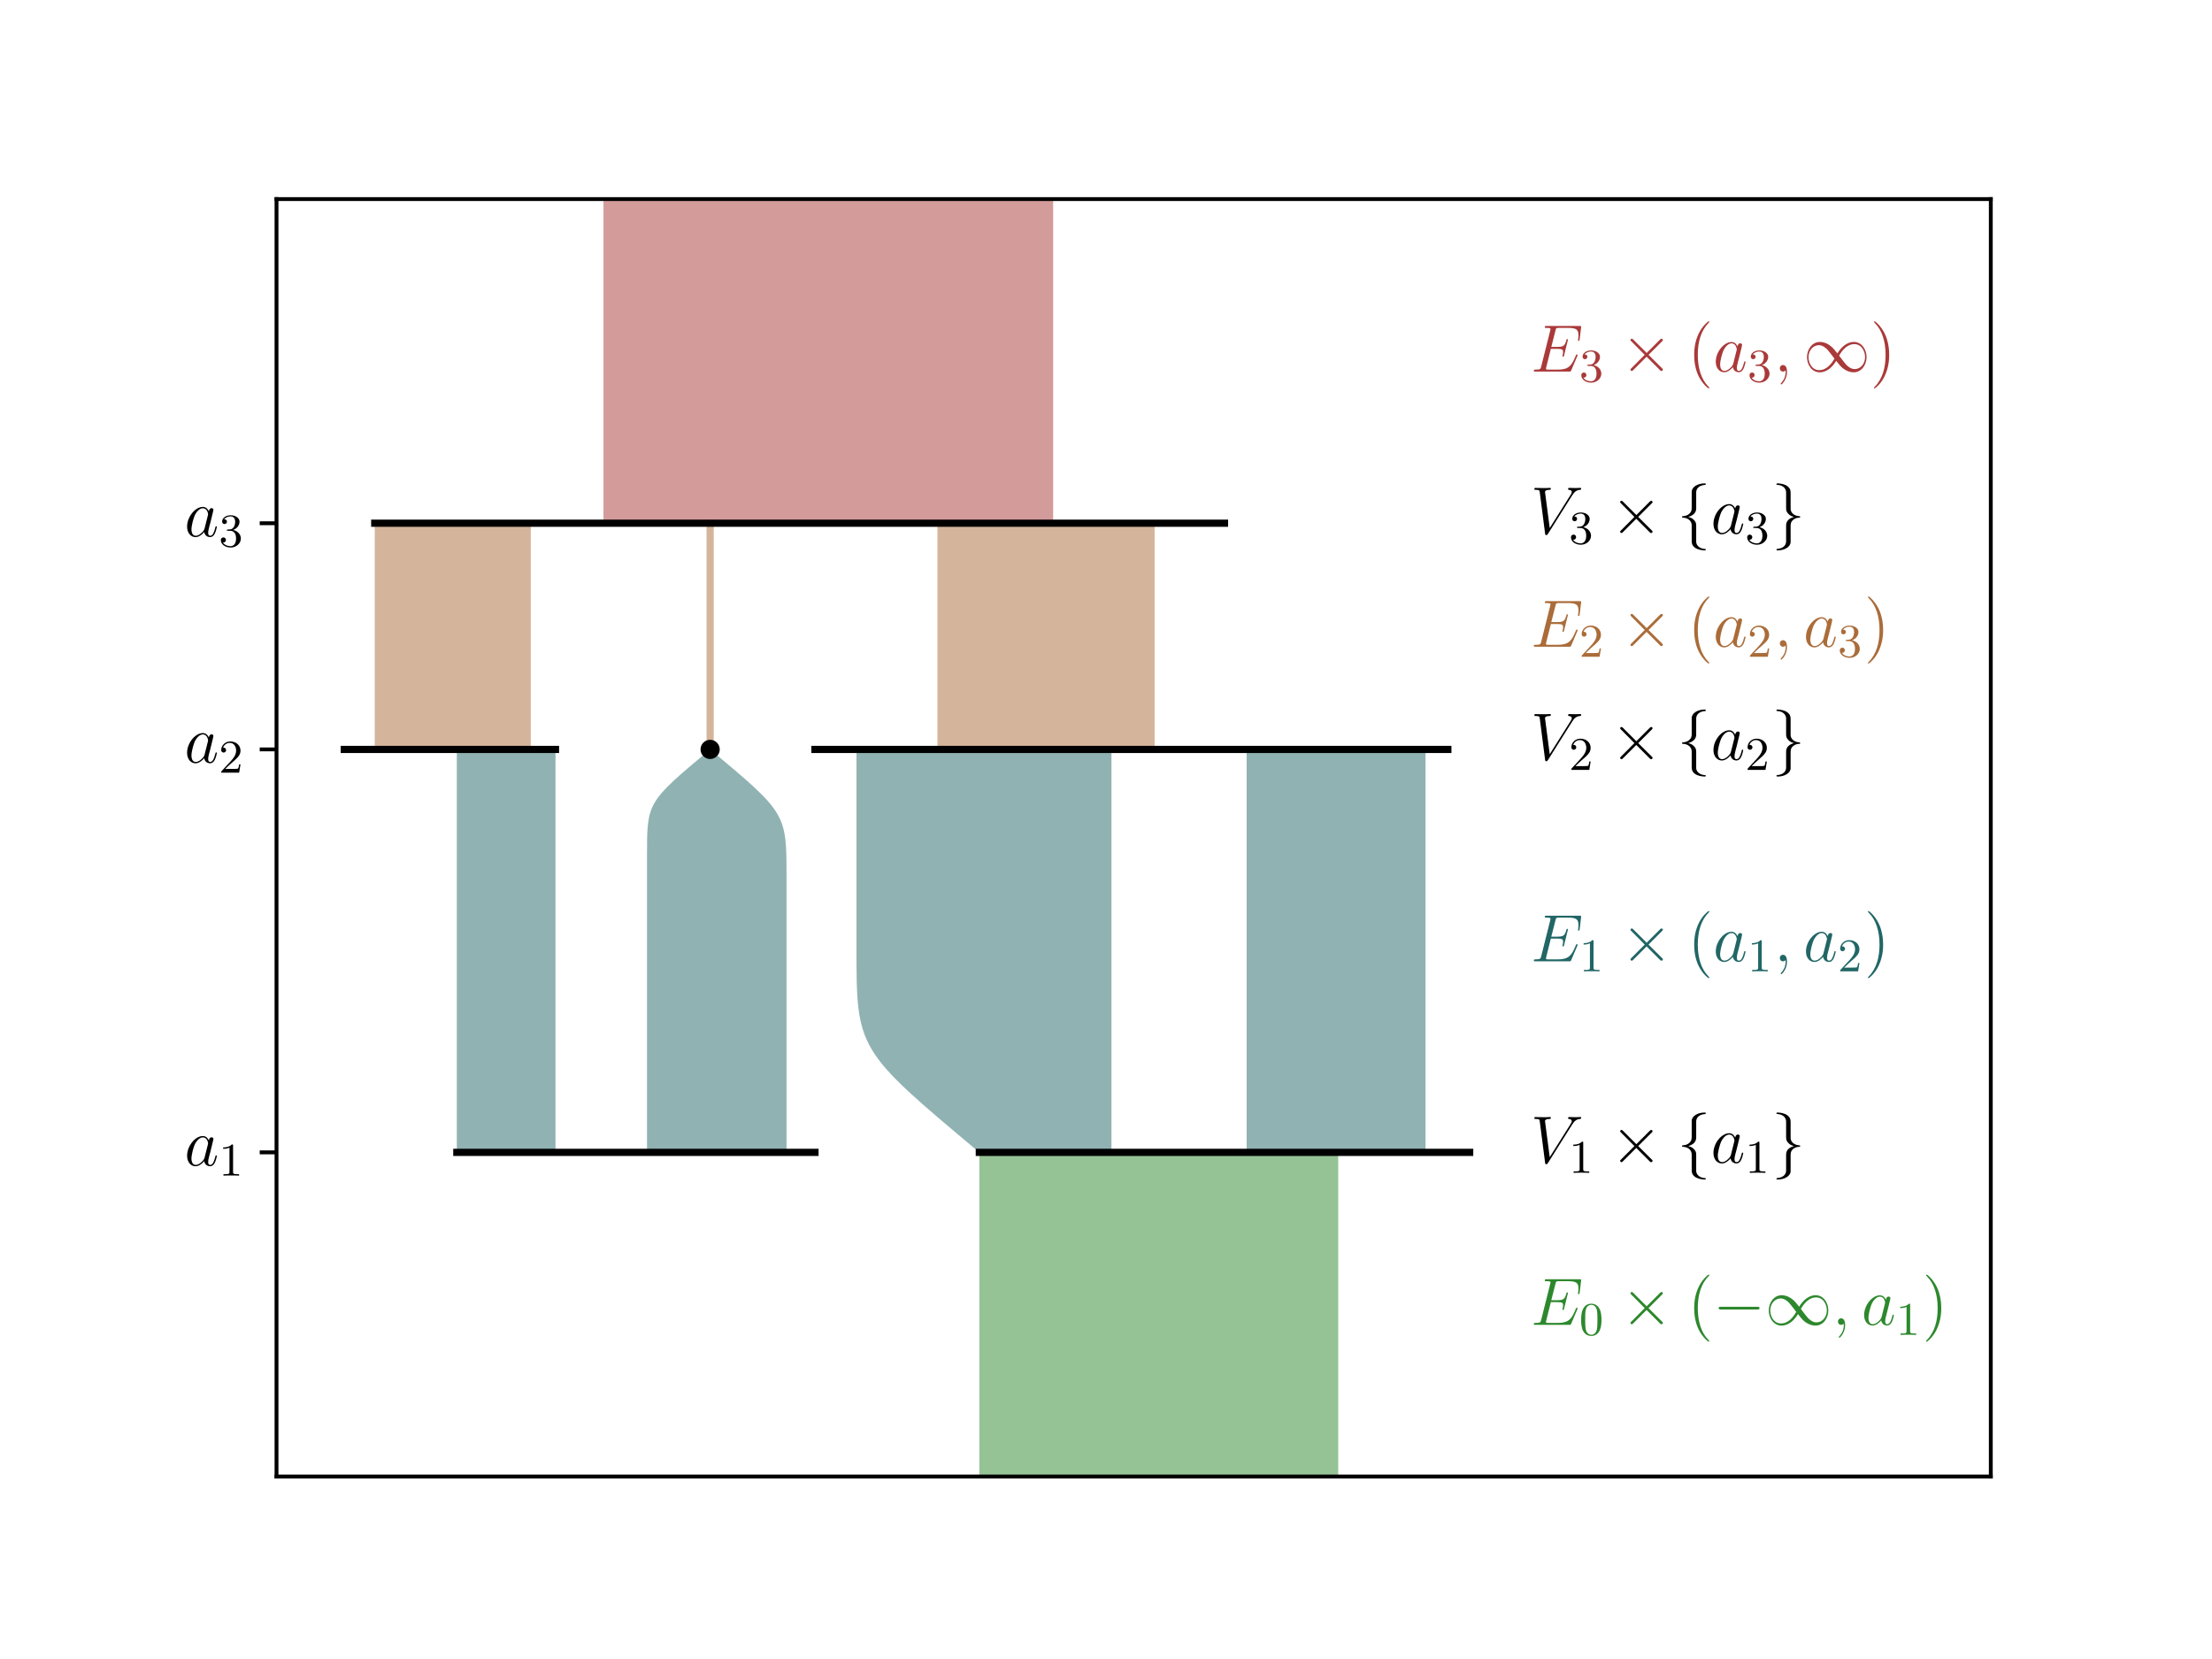 <?xml version="1.0" encoding="UTF-8"?>
<svg xmlns="http://www.w3.org/2000/svg" xmlns:xlink="http://www.w3.org/1999/xlink" width="460.8pt" height="345.6pt" viewBox="0 0 460.8 345.6" version="1.1">
<rect x="0" y="0" width="460.8" height="345.6" fill="#333333" stroke="none"/>
<defs>
<g>
<symbol overflow="visible" id="glyph0-0">
<path style="stroke:none;" d=""/>
</symbol>
<symbol overflow="visible" id="glyph0-1">
<path style="stroke:none;" d="M 4.203 -1.656 C 4.125 -1.422 4.125 -1.391 3.938 -1.125 C 3.625 -0.734 3.016 -0.141 2.359 -0.141 C 1.781 -0.141 1.469 -0.656 1.469 -1.484 C 1.469 -2.25 1.891 -3.812 2.156 -4.391 C 2.641 -5.375 3.297 -5.875 3.844 -5.875 C 4.766 -5.875 4.938 -4.734 4.938 -4.625 C 4.938 -4.609 4.891 -4.422 4.891 -4.391 Z M 5.094 -5.234 C 4.938 -5.594 4.562 -6.156 3.844 -6.156 C 2.266 -6.156 0.562 -4.109 0.562 -2.047 C 0.562 -0.672 1.375 0.141 2.312 0.141 C 3.078 0.141 3.734 -0.453 4.125 -0.922 C 4.266 -0.094 4.922 0.141 5.344 0.141 C 5.766 0.141 6.094 -0.109 6.344 -0.609 C 6.578 -1.094 6.766 -1.938 6.766 -2 C 6.766 -2.062 6.719 -2.125 6.625 -2.125 C 6.5 -2.125 6.484 -2.047 6.438 -1.844 C 6.219 -1.016 5.953 -0.141 5.391 -0.141 C 4.984 -0.141 4.953 -0.5 4.953 -0.781 C 4.953 -1.109 5 -1.25 5.125 -1.797 C 5.219 -2.156 5.281 -2.453 5.406 -2.859 C 5.922 -4.953 6.047 -5.453 6.047 -5.547 C 6.047 -5.734 5.891 -5.891 5.672 -5.891 C 5.234 -5.891 5.125 -5.406 5.094 -5.234 Z M 5.094 -5.234 "/>
</symbol>
<symbol overflow="visible" id="glyph0-2">
<path style="stroke:none;" d="M 8.641 -7.984 C 9.109 -8.734 9.547 -9.062 10.25 -9.125 C 10.391 -9.141 10.5 -9.141 10.5 -9.391 C 10.5 -9.453 10.484 -9.531 10.359 -9.531 C 10.109 -9.531 9.5 -9.5 9.25 -9.5 C 8.844 -9.5 8.422 -9.531 8.031 -9.531 C 7.922 -9.531 7.781 -9.531 7.781 -9.266 C 7.781 -9.141 7.906 -9.125 7.969 -9.125 C 8.484 -9.078 8.547 -8.828 8.547 -8.672 C 8.547 -8.453 8.344 -8.141 8.328 -8.125 L 3.953 -1.172 L 2.969 -8.688 C 2.969 -9.094 3.703 -9.125 3.844 -9.125 C 4.062 -9.125 4.188 -9.125 4.188 -9.391 C 4.188 -9.531 4.031 -9.531 3.984 -9.531 C 3.75 -9.531 3.469 -9.5 3.234 -9.5 L 2.453 -9.5 C 1.438 -9.5 1.016 -9.531 1 -9.531 C 0.922 -9.531 0.75 -9.531 0.75 -9.281 C 0.75 -9.125 0.844 -9.125 1.078 -9.125 C 1.781 -9.125 1.828 -9 1.875 -8.656 L 2.984 -0.047 C 3.031 0.25 3.031 0.297 3.219 0.297 C 3.391 0.297 3.453 0.25 3.594 0.031 Z M 8.641 -7.984 "/>
</symbol>
<symbol overflow="visible" id="glyph0-3">
<path style="stroke:none;" d="M 9.703 -3.234 C 9.719 -3.281 9.75 -3.375 9.75 -3.438 C 9.75 -3.5 9.703 -3.578 9.609 -3.578 C 9.562 -3.578 9.531 -3.562 9.484 -3.516 C 9.453 -3.5 9.453 -3.469 9.328 -3.188 C 8.516 -1.234 7.906 -0.406 5.672 -0.406 L 3.641 -0.406 C 3.453 -0.406 3.422 -0.406 3.328 -0.422 C 3.188 -0.438 3.172 -0.453 3.172 -0.578 C 3.172 -0.672 3.188 -0.75 3.219 -0.875 L 4.188 -4.734 L 5.562 -4.734 C 6.656 -4.734 6.734 -4.5 6.734 -4.078 C 6.734 -3.938 6.734 -3.812 6.641 -3.391 C 6.609 -3.328 6.594 -3.281 6.594 -3.234 C 6.594 -3.141 6.672 -3.094 6.75 -3.094 C 6.875 -3.094 6.891 -3.188 6.953 -3.391 L 7.75 -6.625 C 7.75 -6.703 7.688 -6.766 7.609 -6.766 C 7.484 -6.766 7.469 -6.719 7.406 -6.516 C 7.125 -5.438 6.844 -5.141 5.609 -5.141 L 4.281 -5.141 L 5.156 -8.562 C 5.281 -9.062 5.297 -9.094 5.875 -9.094 L 7.875 -9.094 C 9.578 -9.094 9.938 -8.641 9.938 -7.578 C 9.938 -7.562 9.938 -7.172 9.875 -6.719 C 9.859 -6.656 9.844 -6.578 9.844 -6.547 C 9.844 -6.438 9.922 -6.391 10 -6.391 C 10.109 -6.391 10.156 -6.453 10.188 -6.703 L 10.484 -9.141 C 10.484 -9.188 10.5 -9.328 10.5 -9.344 C 10.5 -9.5 10.375 -9.5 10.125 -9.5 L 3.328 -9.5 C 3.062 -9.5 2.922 -9.5 2.922 -9.25 C 2.922 -9.094 3.016 -9.094 3.25 -9.094 C 4.109 -9.094 4.109 -9 4.109 -8.844 C 4.109 -8.781 4.109 -8.719 4.062 -8.562 L 2.172 -1.031 C 2.047 -0.547 2.016 -0.406 1.047 -0.406 C 0.781 -0.406 0.641 -0.406 0.641 -0.156 C 0.641 0 0.719 0 1 0 L 8.016 0 C 8.312 0 8.328 -0.016 8.422 -0.234 Z M 9.703 -3.234 "/>
</symbol>
<symbol overflow="visible" id="glyph0-4">
<path style="stroke:none;" d="M 2.719 0.062 C 2.719 -0.75 2.453 -1.359 1.891 -1.359 C 1.438 -1.359 1.219 -0.984 1.219 -0.688 C 1.219 -0.375 1.422 0 1.891 0 C 2.078 0 2.234 -0.062 2.359 -0.188 C 2.391 -0.203 2.406 -0.203 2.406 -0.203 C 2.438 -0.203 2.438 -0.016 2.438 0.062 C 2.438 0.516 2.359 1.422 1.547 2.328 C 1.391 2.5 1.391 2.531 1.391 2.547 C 1.391 2.625 1.469 2.688 1.531 2.688 C 1.641 2.688 2.719 1.656 2.719 0.062 Z M 2.719 0.062 "/>
</symbol>
<symbol overflow="visible" id="glyph1-0">
<path style="stroke:none;" d=""/>
</symbol>
<symbol overflow="visible" id="glyph1-1">
<path style="stroke:none;" d="M 2.969 -6.234 C 2.969 -6.484 2.953 -6.5 2.719 -6.5 C 2.109 -5.875 1.219 -5.875 0.906 -5.875 L 0.906 -5.578 C 1.094 -5.578 1.688 -5.578 2.219 -5.828 L 2.219 -0.781 C 2.219 -0.422 2.188 -0.297 1.281 -0.297 L 0.969 -0.297 L 0.969 0 C 1.312 -0.031 2.188 -0.031 2.594 -0.031 C 2.984 -0.031 3.875 -0.031 4.219 0 L 4.219 -0.297 L 3.906 -0.297 C 3 -0.297 2.969 -0.422 2.969 -0.781 Z M 2.969 -6.234 "/>
</symbol>
<symbol overflow="visible" id="glyph1-2">
<path style="stroke:none;" d="M 4.516 -1.734 L 4.234 -1.734 C 4.219 -1.609 4.141 -1.031 4.016 -0.875 C 3.953 -0.781 3.281 -0.781 3.094 -0.781 L 1.344 -0.781 L 2.312 -1.703 C 3.922 -3.094 4.516 -3.609 4.516 -4.594 C 4.516 -5.719 3.578 -6.5 2.391 -6.5 C 1.266 -6.5 0.5 -5.609 0.5 -4.734 C 0.5 -4.234 0.922 -4.188 1 -4.188 C 1.219 -4.188 1.516 -4.344 1.516 -4.703 C 1.516 -4.984 1.312 -5.203 1 -5.203 C 0.953 -5.203 0.922 -5.203 0.891 -5.203 C 1.125 -5.891 1.75 -6.203 2.281 -6.203 C 3.266 -6.203 3.609 -5.281 3.609 -4.594 C 3.609 -3.609 2.859 -2.797 2.391 -2.281 L 0.609 -0.359 C 0.5 -0.25 0.5 -0.219 0.5 0 L 4.234 0 Z M 4.516 -1.734 "/>
</symbol>
<symbol overflow="visible" id="glyph1-3">
<path style="stroke:none;" d="M 2.984 -3.438 C 3.891 -3.781 4.312 -4.5 4.312 -5.172 C 4.312 -5.922 3.484 -6.5 2.469 -6.5 C 1.453 -6.5 0.688 -5.922 0.688 -5.188 C 0.688 -4.859 0.906 -4.672 1.188 -4.672 C 1.469 -4.672 1.688 -4.891 1.688 -5.172 C 1.688 -5.516 1.453 -5.656 1.109 -5.656 C 1.375 -6.062 1.969 -6.266 2.438 -6.266 C 3.25 -6.266 3.406 -5.609 3.406 -5.156 C 3.406 -4.859 3.344 -4.391 3.109 -4.031 C 2.797 -3.578 2.469 -3.562 2.172 -3.547 C 1.938 -3.531 1.922 -3.531 1.844 -3.531 C 1.75 -3.516 1.672 -3.5 1.672 -3.406 C 1.672 -3.266 1.75 -3.266 1.922 -3.266 L 2.375 -3.266 C 3.219 -3.266 3.594 -2.594 3.594 -1.656 C 3.594 -0.406 2.938 -0.062 2.438 -0.062 C 2.25 -0.062 1.297 -0.109 0.859 -0.828 C 1.219 -0.781 1.484 -1.031 1.484 -1.359 C 1.484 -1.688 1.234 -1.891 0.953 -1.891 C 0.719 -1.891 0.422 -1.734 0.422 -1.328 C 0.422 -0.453 1.328 0.219 2.469 0.219 C 3.688 0.219 4.594 -0.672 4.594 -1.656 C 4.594 -2.516 3.922 -3.234 2.984 -3.438 Z M 2.984 -3.438 "/>
</symbol>
<symbol overflow="visible" id="glyph1-4">
<path style="stroke:none;" d="M 4.625 -3.125 C 4.625 -3.781 4.594 -4.625 4.25 -5.359 C 3.812 -6.266 3.078 -6.5 2.516 -6.5 C 1.922 -6.5 1.188 -6.266 0.75 -5.328 C 0.438 -4.656 0.391 -3.875 0.391 -3.125 C 0.391 -2.484 0.406 -1.547 0.828 -0.766 C 1.297 0.062 2.047 0.219 2.5 0.219 C 3.141 0.219 3.859 -0.062 4.266 -0.953 C 4.562 -1.609 4.625 -2.344 4.625 -3.125 Z M 2.516 -0.031 C 2.219 -0.031 1.516 -0.172 1.328 -1.266 C 1.234 -1.844 1.234 -2.688 1.234 -3.25 C 1.234 -3.906 1.234 -4.672 1.344 -5.219 C 1.547 -6.078 2.172 -6.266 2.5 -6.266 C 2.875 -6.266 3.484 -6.062 3.672 -5.156 C 3.781 -4.625 3.781 -3.859 3.781 -3.25 C 3.781 -2.641 3.781 -1.812 3.688 -1.234 C 3.484 -0.125 2.75 -0.031 2.516 -0.031 Z M 2.516 -0.031 "/>
</symbol>
<symbol overflow="visible" id="glyph2-0">
<path style="stroke:none;" d=""/>
</symbol>
<symbol overflow="visible" id="glyph2-1">
<path style="stroke:none;" d="M 5.422 -3.875 L 2.641 -6.656 C 2.469 -6.828 2.438 -6.844 2.328 -6.844 C 2.188 -6.844 2.047 -6.719 2.047 -6.578 C 2.047 -6.469 2.078 -6.453 2.234 -6.297 L 5.016 -3.484 L 2.234 -0.688 C 2.078 -0.531 2.047 -0.5 2.047 -0.406 C 2.047 -0.25 2.188 -0.125 2.328 -0.125 C 2.438 -0.125 2.469 -0.156 2.641 -0.328 L 5.406 -3.094 L 8.297 -0.203 C 8.328 -0.203 8.422 -0.125 8.516 -0.125 C 8.672 -0.125 8.797 -0.25 8.797 -0.406 C 8.797 -0.438 8.797 -0.484 8.75 -0.562 C 8.734 -0.594 6.516 -2.781 5.812 -3.484 L 8.375 -6.047 C 8.438 -6.125 8.656 -6.312 8.719 -6.391 C 8.734 -6.422 8.797 -6.469 8.797 -6.578 C 8.797 -6.719 8.672 -6.844 8.516 -6.844 C 8.406 -6.844 8.344 -6.797 8.188 -6.641 Z M 5.422 -3.875 "/>
</symbol>
<symbol overflow="visible" id="glyph2-2">
<path style="stroke:none;" d="M 3.953 -8.609 C 3.953 -9.172 4.312 -10.062 5.828 -10.156 C 5.906 -10.172 5.953 -10.234 5.953 -10.312 C 5.953 -10.469 5.844 -10.469 5.688 -10.469 C 4.297 -10.469 3.031 -9.75 3.016 -8.719 L 3.016 -5.547 C 3.016 -5 3.016 -4.547 2.453 -4.094 C 1.969 -3.688 1.438 -3.656 1.125 -3.641 C 1.062 -3.625 1 -3.578 1 -3.484 C 1 -3.344 1.094 -3.344 1.234 -3.328 C 2.156 -3.281 2.812 -2.781 2.969 -2.094 C 3.016 -1.938 3.016 -1.906 3.016 -1.406 L 3.016 1.359 C 3.016 1.938 3.016 2.391 3.688 2.922 C 4.234 3.328 5.156 3.484 5.688 3.484 C 5.844 3.484 5.953 3.484 5.953 3.328 C 5.953 3.188 5.875 3.188 5.734 3.188 C 4.859 3.125 4.172 2.672 3.984 1.969 C 3.953 1.844 3.953 1.812 3.953 1.312 L 3.953 -1.625 C 3.953 -2.266 3.844 -2.5 3.391 -2.938 C 3.094 -3.234 2.688 -3.375 2.297 -3.484 C 3.453 -3.812 3.953 -4.453 3.953 -5.266 Z M 3.953 -8.609 "/>
</symbol>
<symbol overflow="visible" id="glyph2-3">
<path style="stroke:none;" d="M 3.016 1.625 C 3.016 2.188 2.656 3.078 1.125 3.188 C 1.062 3.188 1 3.25 1 3.328 C 1 3.484 1.156 3.484 1.281 3.484 C 2.641 3.484 3.938 2.797 3.953 1.75 L 3.953 -1.438 C 3.953 -1.984 3.953 -2.422 4.5 -2.891 C 5 -3.297 5.531 -3.328 5.828 -3.328 C 5.906 -3.344 5.953 -3.406 5.953 -3.484 C 5.953 -3.625 5.875 -3.625 5.734 -3.641 C 4.812 -3.703 4.141 -4.203 3.984 -4.891 C 3.953 -5.031 3.953 -5.062 3.953 -5.562 L 3.953 -8.328 C 3.953 -8.922 3.953 -9.359 3.281 -9.891 C 2.719 -10.328 1.766 -10.469 1.281 -10.469 C 1.156 -10.469 1 -10.469 1 -10.312 C 1 -10.172 1.094 -10.172 1.234 -10.156 C 2.109 -10.109 2.797 -9.656 2.969 -8.938 C 3.016 -8.812 3.016 -8.797 3.016 -8.281 L 3.016 -5.359 C 3.016 -4.719 3.125 -4.484 3.578 -4.031 C 3.859 -3.734 4.266 -3.594 4.656 -3.484 C 3.516 -3.172 3.016 -2.531 3.016 -1.719 Z M 3.016 1.625 "/>
</symbol>
<symbol overflow="visible" id="glyph2-4">
<path style="stroke:none;" d="M 9.188 -3.203 C 9.438 -3.203 9.688 -3.203 9.688 -3.484 C 9.688 -3.766 9.438 -3.766 9.188 -3.766 L 1.641 -3.766 C 1.406 -3.766 1.156 -3.766 1.156 -3.484 C 1.156 -3.203 1.406 -3.203 1.641 -3.203 Z M 9.188 -3.203 "/>
</symbol>
<symbol overflow="visible" id="glyph2-5">
<path style="stroke:none;" d="M 7.094 -3.781 C 6.328 -4.734 6.172 -4.938 5.734 -5.281 C 4.953 -5.922 4.172 -6.172 3.453 -6.172 C 1.828 -6.172 0.766 -4.625 0.766 -3 C 0.766 -1.391 1.797 0.156 3.406 0.156 C 5.016 0.156 6.172 -1.109 6.844 -2.234 C 7.609 -1.281 7.766 -1.078 8.203 -0.719 C 8.984 -0.094 9.766 0.156 10.484 0.156 C 12.109 0.156 13.172 -1.375 13.172 -3.016 C 13.172 -4.625 12.141 -6.172 10.531 -6.172 C 8.938 -6.172 7.766 -4.891 7.094 -3.781 Z M 7.453 -3.312 C 8.016 -4.312 9.062 -5.719 10.625 -5.719 C 12.109 -5.719 12.859 -4.266 12.859 -3.016 C 12.859 -1.641 11.938 -0.516 10.703 -0.516 C 9.891 -0.516 9.266 -1.109 8.969 -1.391 C 8.625 -1.766 8.297 -2.203 7.453 -3.312 Z M 6.484 -2.703 C 5.922 -1.703 4.891 -0.297 3.312 -0.297 C 1.828 -0.297 1.078 -1.75 1.078 -3 C 1.078 -4.375 2.016 -5.5 3.234 -5.5 C 4.047 -5.5 4.672 -4.906 4.969 -4.625 C 5.312 -4.234 5.641 -3.812 6.484 -2.703 Z M 6.484 -2.703 "/>
</symbol>
<symbol overflow="visible" id="glyph3-0">
<path style="stroke:none;" d=""/>
</symbol>
<symbol overflow="visible" id="glyph3-1">
<path style="stroke:none;" d="M 4.531 3.391 C 4.531 3.344 4.531 3.328 4.297 3.078 C 2.906 1.672 2.125 -0.625 2.125 -3.469 C 2.125 -6.188 2.781 -8.516 4.391 -10.156 C 4.531 -10.281 4.531 -10.312 4.531 -10.359 C 4.531 -10.438 4.469 -10.469 4.406 -10.469 C 4.234 -10.469 3.078 -9.453 2.406 -8.094 C 1.688 -6.688 1.375 -5.188 1.375 -3.469 C 1.375 -2.234 1.562 -0.578 2.281 0.922 C 3.109 2.594 4.25 3.5 4.406 3.5 C 4.469 3.5 4.531 3.469 4.531 3.391 Z M 4.531 3.391 "/>
</symbol>
<symbol overflow="visible" id="glyph3-2">
<path style="stroke:none;" d="M 3.938 -3.469 C 3.938 -4.531 3.797 -6.266 3.016 -7.891 C 2.188 -9.562 1.047 -10.469 0.891 -10.469 C 0.844 -10.469 0.766 -10.438 0.766 -10.359 C 0.766 -10.312 0.766 -10.281 1 -10.047 C 2.406 -8.641 3.188 -6.328 3.188 -3.484 C 3.188 -0.781 2.531 1.547 0.906 3.188 C 0.766 3.328 0.766 3.344 0.766 3.391 C 0.766 3.469 0.844 3.5 0.891 3.5 C 1.078 3.5 2.219 2.5 2.906 1.125 C 3.609 -0.297 3.938 -1.797 3.938 -3.469 Z M 3.938 -3.469 "/>
</symbol>
</g>
<clipPath id="clip1">
  <path d="M 204 240 L 279 240 L 279 307.586 L 204 307.586 Z M 204 240 "/>
</clipPath>
<clipPath id="clip2">
  <path d="M 125 41.473 L 220 41.473 L 220 109 L 125 109 Z M 125 41.473 "/>
</clipPath>
</defs>
<g id="surface1">
<path style=" stroke:none;fill-rule:nonzero;fill:rgb(100%,100%,100%);fill-opacity:1;" d="M 0 345.602 L 460.801 345.602 L 460.801 0 L 0 0 Z M 0 345.602 "/>
<path style=" stroke:none;fill-rule:nonzero;fill:rgb(100%,100%,100%);fill-opacity:1;" d="M 57.602 307.586 L 414.719 307.586 L 414.719 41.473 L 57.602 41.473 Z M 57.602 307.586 "/>
<g clip-path="url(#clip1)" clip-rule="nonzero">
<path style=" stroke:none;fill-rule:nonzero;fill:rgb(17.647%,53.333%,17.647%);fill-opacity:0.5;" d="M 278.773 240.059 L 278.773 341.348 L 204.012 341.348 L 204.012 240.059 Z M 278.773 240.059 "/>
</g>
<path style=" stroke:none;fill-rule:nonzero;fill:rgb(13.333%,39.999%,39.999%);fill-opacity:0.5;" d="M 115.719 156.117 L 115.719 240.059 L 95.164 240.059 L 95.164 156.117 Z M 115.719 156.117 "/>
<path style=" stroke:none;fill-rule:nonzero;fill:rgb(13.333%,39.999%,39.999%);fill-opacity:0.5;" d="M 296.961 156.117 L 296.961 240.059 L 259.699 240.059 L 259.699 156.117 Z M 296.961 156.117 "/>
<path style=" stroke:none;fill-rule:nonzero;fill:rgb(13.333%,39.999%,39.999%);fill-opacity:0.5;" d="M 147.934 156.117 C 163.848 169.43 163.848 169.43 163.848 182.746 L 163.848 240.059 L 134.785 240.059 L 134.785 178.113 C 134.785 167.117 134.785 167.117 147.934 156.117 "/>
<path style=" stroke:none;fill-rule:nonzero;fill:rgb(13.333%,39.999%,39.999%);fill-opacity:0.5;" d="M 231.539 156.117 L 231.539 240.059 L 204.012 240.059 C 178.418 218.645 178.418 218.645 178.418 197.23 L 178.418 156.117 Z M 231.539 156.117 "/>
<path style=" stroke:none;fill-rule:nonzero;fill:rgb(66.666%,42.352%,22.353%);fill-opacity:0.5;" d="M 110.574 108.996 L 110.574 156.117 L 78.066 156.117 L 78.066 108.996 Z M 110.574 108.996 "/>
<path style=" stroke:none;fill-rule:nonzero;fill:rgb(66.666%,42.352%,22.353%);fill-opacity:0.5;" d="M 240.527 108.996 L 240.527 156.117 L 195.281 156.117 L 195.281 108.996 Z M 240.527 108.996 "/>
<g clip-path="url(#clip2)" clip-rule="nonzero">
<path style=" stroke:none;fill-rule:nonzero;fill:rgb(66.666%,22.353%,22.353%);fill-opacity:0.5;" d="M 219.391 7.711 L 219.391 108.996 L 125.715 108.996 L 125.715 7.711 Z M 219.391 7.711 "/>
</g>
<path style="fill:none;stroke-width:0.8;stroke-linecap:butt;stroke-linejoin:round;stroke:rgb(0%,0%,0%);stroke-opacity:1;stroke-miterlimit:10;" d="M 57.602 105.541 L 54.102 105.541 " transform="matrix(1,0,0,-1,0,345.6)"/>
<g style="fill:rgb(0%,0%,0%);fill-opacity:1;">
  <use xlink:href="#glyph0-1" x="38.414" y="242.81"/>
</g>
<g style="fill:rgb(0%,0%,0%);fill-opacity:1;">
  <use xlink:href="#glyph1-1" x="45.583" y="244.902"/>
</g>
<path style="fill:none;stroke-width:0.8;stroke-linecap:butt;stroke-linejoin:round;stroke:rgb(0%,0%,0%);stroke-opacity:1;stroke-miterlimit:10;" d="M 57.602 189.483 L 54.102 189.483 " transform="matrix(1,0,0,-1,0,345.6)"/>
<g style="fill:rgb(0%,0%,0%);fill-opacity:1;">
  <use xlink:href="#glyph0-1" x="38.414" y="158.866"/>
</g>
<g style="fill:rgb(0%,0%,0%);fill-opacity:1;">
  <use xlink:href="#glyph1-2" x="45.583" y="160.959"/>
</g>
<path style="fill:none;stroke-width:0.8;stroke-linecap:butt;stroke-linejoin:round;stroke:rgb(0%,0%,0%);stroke-opacity:1;stroke-miterlimit:10;" d="M 57.602 236.604 L 54.102 236.604 " transform="matrix(1,0,0,-1,0,345.6)"/>
<g style="fill:rgb(0%,0%,0%);fill-opacity:1;">
  <use xlink:href="#glyph0-1" x="38.414" y="111.748"/>
</g>
<g style="fill:rgb(0%,0%,0%);fill-opacity:1;">
  <use xlink:href="#glyph1-3" x="45.583" y="113.84"/>
</g>
<path style="fill:none;stroke-width:1.5;stroke-linecap:square;stroke-linejoin:round;stroke:rgb(66.666%,42.352%,22.353%);stroke-opacity:0.5;stroke-miterlimit:10;" d="M 147.934 189.483 L 147.934 236.604 " transform="matrix(1,0,0,-1,0,345.6)"/>
<path style="fill:none;stroke-width:1.5;stroke-linecap:square;stroke-linejoin:round;stroke:rgb(0%,0%,0%);stroke-opacity:1;stroke-miterlimit:10;" d="M 95.164 105.541 L 169.773 105.541 " transform="matrix(1,0,0,-1,0,345.6)"/>
<path style="fill:none;stroke-width:1.5;stroke-linecap:square;stroke-linejoin:round;stroke:rgb(0%,0%,0%);stroke-opacity:1;stroke-miterlimit:10;" d="M 204.012 105.541 L 306.16 105.541 " transform="matrix(1,0,0,-1,0,345.6)"/>
<path style="fill:none;stroke-width:1.5;stroke-linecap:square;stroke-linejoin:round;stroke:rgb(0%,0%,0%);stroke-opacity:1;stroke-miterlimit:10;" d="M 71.723 189.483 L 115.719 189.483 " transform="matrix(1,0,0,-1,0,345.6)"/>
<path style="fill-rule:nonzero;fill:rgb(0%,0%,0%);fill-opacity:1;stroke-width:1;stroke-linecap:butt;stroke-linejoin:round;stroke:rgb(0%,0%,0%);stroke-opacity:1;stroke-miterlimit:10;" d="M 147.934 187.983 C 148.332 187.983 148.711 188.143 148.992 188.424 C 149.273 188.705 149.434 189.088 149.434 189.483 C 149.434 189.881 149.273 190.264 148.992 190.545 C 148.711 190.827 148.332 190.983 147.934 190.983 C 147.535 190.983 147.152 190.827 146.871 190.545 C 146.59 190.264 146.434 189.881 146.434 189.483 C 146.434 189.088 146.59 188.705 146.871 188.424 C 147.152 188.143 147.535 187.983 147.934 187.983 Z M 147.934 187.983 " transform="matrix(1,0,0,-1,0,345.6)"/>
<path style="fill:none;stroke-width:1.5;stroke-linecap:square;stroke-linejoin:round;stroke:rgb(0%,0%,0%);stroke-opacity:1;stroke-miterlimit:10;" d="M 169.773 189.483 L 301.613 189.483 " transform="matrix(1,0,0,-1,0,345.6)"/>
<path style="fill:none;stroke-width:1.5;stroke-linecap:square;stroke-linejoin:round;stroke:rgb(0%,0%,0%);stroke-opacity:1;stroke-miterlimit:10;" d="M 78.066 236.604 L 255.086 236.604 " transform="matrix(1,0,0,-1,0,345.6)"/>
<path style="fill:none;stroke-width:0.8;stroke-linecap:square;stroke-linejoin:miter;stroke:rgb(0%,0%,0%);stroke-opacity:1;stroke-miterlimit:10;" d="M 57.602 38.014 L 57.602 304.127 " transform="matrix(1,0,0,-1,0,345.6)"/>
<path style="fill:none;stroke-width:0.8;stroke-linecap:square;stroke-linejoin:miter;stroke:rgb(0%,0%,0%);stroke-opacity:1;stroke-miterlimit:10;" d="M 414.719 38.014 L 414.719 304.127 " transform="matrix(1,0,0,-1,0,345.6)"/>
<path style="fill:none;stroke-width:0.8;stroke-linecap:square;stroke-linejoin:miter;stroke:rgb(0%,0%,0%);stroke-opacity:1;stroke-miterlimit:10;" d="M 57.602 38.014 L 414.719 38.014 " transform="matrix(1,0,0,-1,0,345.6)"/>
<path style="fill:none;stroke-width:0.8;stroke-linecap:square;stroke-linejoin:miter;stroke:rgb(0%,0%,0%);stroke-opacity:1;stroke-miterlimit:10;" d="M 57.602 304.127 L 414.719 304.127 " transform="matrix(1,0,0,-1,0,345.6)"/>
<g style="fill:rgb(0%,0%,0%);fill-opacity:1;">
  <use xlink:href="#glyph0-2" x="318.883" y="242.229"/>
</g>
<g style="fill:rgb(0%,0%,0%);fill-opacity:1;">
  <use xlink:href="#glyph1-1" x="326.844" y="244.321"/>
</g>
<g style="fill:rgb(0%,0%,0%);fill-opacity:1;">
  <use xlink:href="#glyph2-1" x="335.459" y="242.229"/>
</g>
<g style="fill:rgb(0%,0%,0%);fill-opacity:1;">
  <use xlink:href="#glyph2-2" x="349.396" y="242.229"/>
</g>
<g style="fill:rgb(0%,0%,0%);fill-opacity:1;">
  <use xlink:href="#glyph0-1" x="356.381" y="242.229"/>
</g>
<g style="fill:rgb(0%,0%,0%);fill-opacity:1;">
  <use xlink:href="#glyph1-1" x="363.55" y="244.321"/>
</g>
<g style="fill:rgb(0%,0%,0%);fill-opacity:1;">
  <use xlink:href="#glyph2-3" x="369.065" y="242.229"/>
</g>
<g style="fill:rgb(0%,0%,0%);fill-opacity:1;">
  <use xlink:href="#glyph0-2" x="318.883" y="158.285"/>
</g>
<g style="fill:rgb(0%,0%,0%);fill-opacity:1;">
  <use xlink:href="#glyph1-2" x="326.844" y="160.377"/>
</g>
<g style="fill:rgb(0%,0%,0%);fill-opacity:1;">
  <use xlink:href="#glyph2-1" x="335.459" y="158.285"/>
</g>
<g style="fill:rgb(0%,0%,0%);fill-opacity:1;">
  <use xlink:href="#glyph2-2" x="349.396" y="158.285"/>
</g>
<g style="fill:rgb(0%,0%,0%);fill-opacity:1;">
  <use xlink:href="#glyph0-1" x="356.381" y="158.285"/>
</g>
<g style="fill:rgb(0%,0%,0%);fill-opacity:1;">
  <use xlink:href="#glyph1-2" x="363.55" y="160.377"/>
</g>
<g style="fill:rgb(0%,0%,0%);fill-opacity:1;">
  <use xlink:href="#glyph2-3" x="369.065" y="158.285"/>
</g>
<g style="fill:rgb(0%,0%,0%);fill-opacity:1;">
  <use xlink:href="#glyph0-2" x="318.883" y="111.167"/>
</g>
<g style="fill:rgb(0%,0%,0%);fill-opacity:1;">
  <use xlink:href="#glyph1-3" x="326.844" y="113.259"/>
</g>
<g style="fill:rgb(0%,0%,0%);fill-opacity:1;">
  <use xlink:href="#glyph2-1" x="335.459" y="111.167"/>
</g>
<g style="fill:rgb(0%,0%,0%);fill-opacity:1;">
  <use xlink:href="#glyph2-2" x="349.396" y="111.167"/>
</g>
<g style="fill:rgb(0%,0%,0%);fill-opacity:1;">
  <use xlink:href="#glyph0-1" x="356.381" y="111.167"/>
</g>
<g style="fill:rgb(0%,0%,0%);fill-opacity:1;">
  <use xlink:href="#glyph1-3" x="363.55" y="113.259"/>
</g>
<g style="fill:rgb(0%,0%,0%);fill-opacity:1;">
  <use xlink:href="#glyph2-3" x="369.065" y="111.167"/>
</g>
<g style="fill:rgb(17.647%,53.333%,17.647%);fill-opacity:1;">
  <use xlink:href="#glyph0-3" x="318.883" y="275.991"/>
</g>
<g style="fill:rgb(17.647%,53.333%,17.647%);fill-opacity:1;">
  <use xlink:href="#glyph1-4" x="328.992" y="278.083"/>
</g>
<g style="fill:rgb(17.647%,53.333%,17.647%);fill-opacity:1;">
  <use xlink:href="#glyph2-1" x="337.607" y="275.991"/>
</g>
<g style="fill:rgb(17.647%,53.333%,17.647%);fill-opacity:1;">
  <use xlink:href="#glyph3-1" x="351.555" y="275.991"/>
</g>
<g style="fill:rgb(17.647%,53.333%,17.647%);fill-opacity:1;">
  <use xlink:href="#glyph2-4" x="356.866" y="275.991"/>
  <use xlink:href="#glyph2-5" x="367.703" y="275.991"/>
</g>
<g style="fill:rgb(17.647%,53.333%,17.647%);fill-opacity:1;">
  <use xlink:href="#glyph0-4" x="381.662" y="275.991"/>
</g>
<g style="fill:rgb(17.647%,53.333%,17.647%);fill-opacity:1;">
  <use xlink:href="#glyph0-1" x="387.766" y="275.991"/>
</g>
<g style="fill:rgb(17.647%,53.333%,17.647%);fill-opacity:1;">
  <use xlink:href="#glyph1-1" x="394.949" y="278.083"/>
</g>
<g style="fill:rgb(17.647%,53.333%,17.647%);fill-opacity:1;">
  <use xlink:href="#glyph3-2" x="400.464" y="275.991"/>
</g>
<g style="fill:rgb(13.333%,39.999%,39.999%);fill-opacity:1;">
  <use xlink:href="#glyph0-3" x="318.883" y="200.257"/>
</g>
<g style="fill:rgb(13.333%,39.999%,39.999%);fill-opacity:1;">
  <use xlink:href="#glyph1-1" x="328.992" y="202.349"/>
</g>
<g style="fill:rgb(13.333%,39.999%,39.999%);fill-opacity:1;">
  <use xlink:href="#glyph2-1" x="337.607" y="200.257"/>
</g>
<g style="fill:rgb(13.333%,39.999%,39.999%);fill-opacity:1;">
  <use xlink:href="#glyph3-1" x="351.555" y="200.257"/>
</g>
<g style="fill:rgb(13.333%,39.999%,39.999%);fill-opacity:1;">
  <use xlink:href="#glyph0-1" x="356.866" y="200.257"/>
</g>
<g style="fill:rgb(13.333%,39.999%,39.999%);fill-opacity:1;">
  <use xlink:href="#glyph1-1" x="364.035" y="202.349"/>
</g>
<g style="fill:rgb(13.333%,39.999%,39.999%);fill-opacity:1;">
  <use xlink:href="#glyph0-4" x="369.55" y="200.257"/>
</g>
<g style="fill:rgb(13.333%,39.999%,39.999%);fill-opacity:1;">
  <use xlink:href="#glyph0-1" x="375.655" y="200.257"/>
</g>
<g style="fill:rgb(13.333%,39.999%,39.999%);fill-opacity:1;">
  <use xlink:href="#glyph1-2" x="382.838" y="202.349"/>
</g>
<g style="fill:rgb(13.333%,39.999%,39.999%);fill-opacity:1;">
  <use xlink:href="#glyph3-2" x="388.353" y="200.257"/>
</g>
<g style="fill:rgb(66.666%,42.352%,22.353%);fill-opacity:1;">
  <use xlink:href="#glyph0-3" x="318.883" y="134.726"/>
</g>
<g style="fill:rgb(66.666%,42.352%,22.353%);fill-opacity:1;">
  <use xlink:href="#glyph1-2" x="328.992" y="136.818"/>
</g>
<g style="fill:rgb(66.666%,42.352%,22.353%);fill-opacity:1;">
  <use xlink:href="#glyph2-1" x="337.607" y="134.726"/>
</g>
<g style="fill:rgb(66.666%,42.352%,22.353%);fill-opacity:1;">
  <use xlink:href="#glyph3-1" x="351.555" y="134.726"/>
</g>
<g style="fill:rgb(66.666%,42.352%,22.353%);fill-opacity:1;">
  <use xlink:href="#glyph0-1" x="356.866" y="134.726"/>
</g>
<g style="fill:rgb(66.666%,42.352%,22.353%);fill-opacity:1;">
  <use xlink:href="#glyph1-2" x="364.035" y="136.818"/>
</g>
<g style="fill:rgb(66.666%,42.352%,22.353%);fill-opacity:1;">
  <use xlink:href="#glyph0-4" x="369.55" y="134.726"/>
</g>
<g style="fill:rgb(66.666%,42.352%,22.353%);fill-opacity:1;">
  <use xlink:href="#glyph0-1" x="375.655" y="134.726"/>
</g>
<g style="fill:rgb(66.666%,42.352%,22.353%);fill-opacity:1;">
  <use xlink:href="#glyph1-3" x="382.838" y="136.818"/>
</g>
<g style="fill:rgb(66.666%,42.352%,22.353%);fill-opacity:1;">
  <use xlink:href="#glyph3-2" x="388.353" y="134.726"/>
</g>
<g style="fill:rgb(66.666%,22.353%,22.353%);fill-opacity:1;">
  <use xlink:href="#glyph0-3" x="318.883" y="77.404"/>
</g>
<g style="fill:rgb(66.666%,22.353%,22.353%);fill-opacity:1;">
  <use xlink:href="#glyph1-3" x="328.992" y="79.496"/>
</g>
<g style="fill:rgb(66.666%,22.353%,22.353%);fill-opacity:1;">
  <use xlink:href="#glyph2-1" x="337.607" y="77.404"/>
</g>
<g style="fill:rgb(66.666%,22.353%,22.353%);fill-opacity:1;">
  <use xlink:href="#glyph3-1" x="351.555" y="77.404"/>
</g>
<g style="fill:rgb(66.666%,22.353%,22.353%);fill-opacity:1;">
  <use xlink:href="#glyph0-1" x="356.866" y="77.404"/>
</g>
<g style="fill:rgb(66.666%,22.353%,22.353%);fill-opacity:1;">
  <use xlink:href="#glyph1-3" x="364.035" y="79.496"/>
</g>
<g style="fill:rgb(66.666%,22.353%,22.353%);fill-opacity:1;">
  <use xlink:href="#glyph0-4" x="369.55" y="77.404"/>
</g>
<g style="fill:rgb(66.666%,22.353%,22.353%);fill-opacity:1;">
  <use xlink:href="#glyph2-5" x="375.668" y="77.404"/>
</g>
<g style="fill:rgb(66.666%,22.353%,22.353%);fill-opacity:1;">
  <use xlink:href="#glyph3-2" x="389.616" y="77.404"/>
</g>
</g>
</svg>
